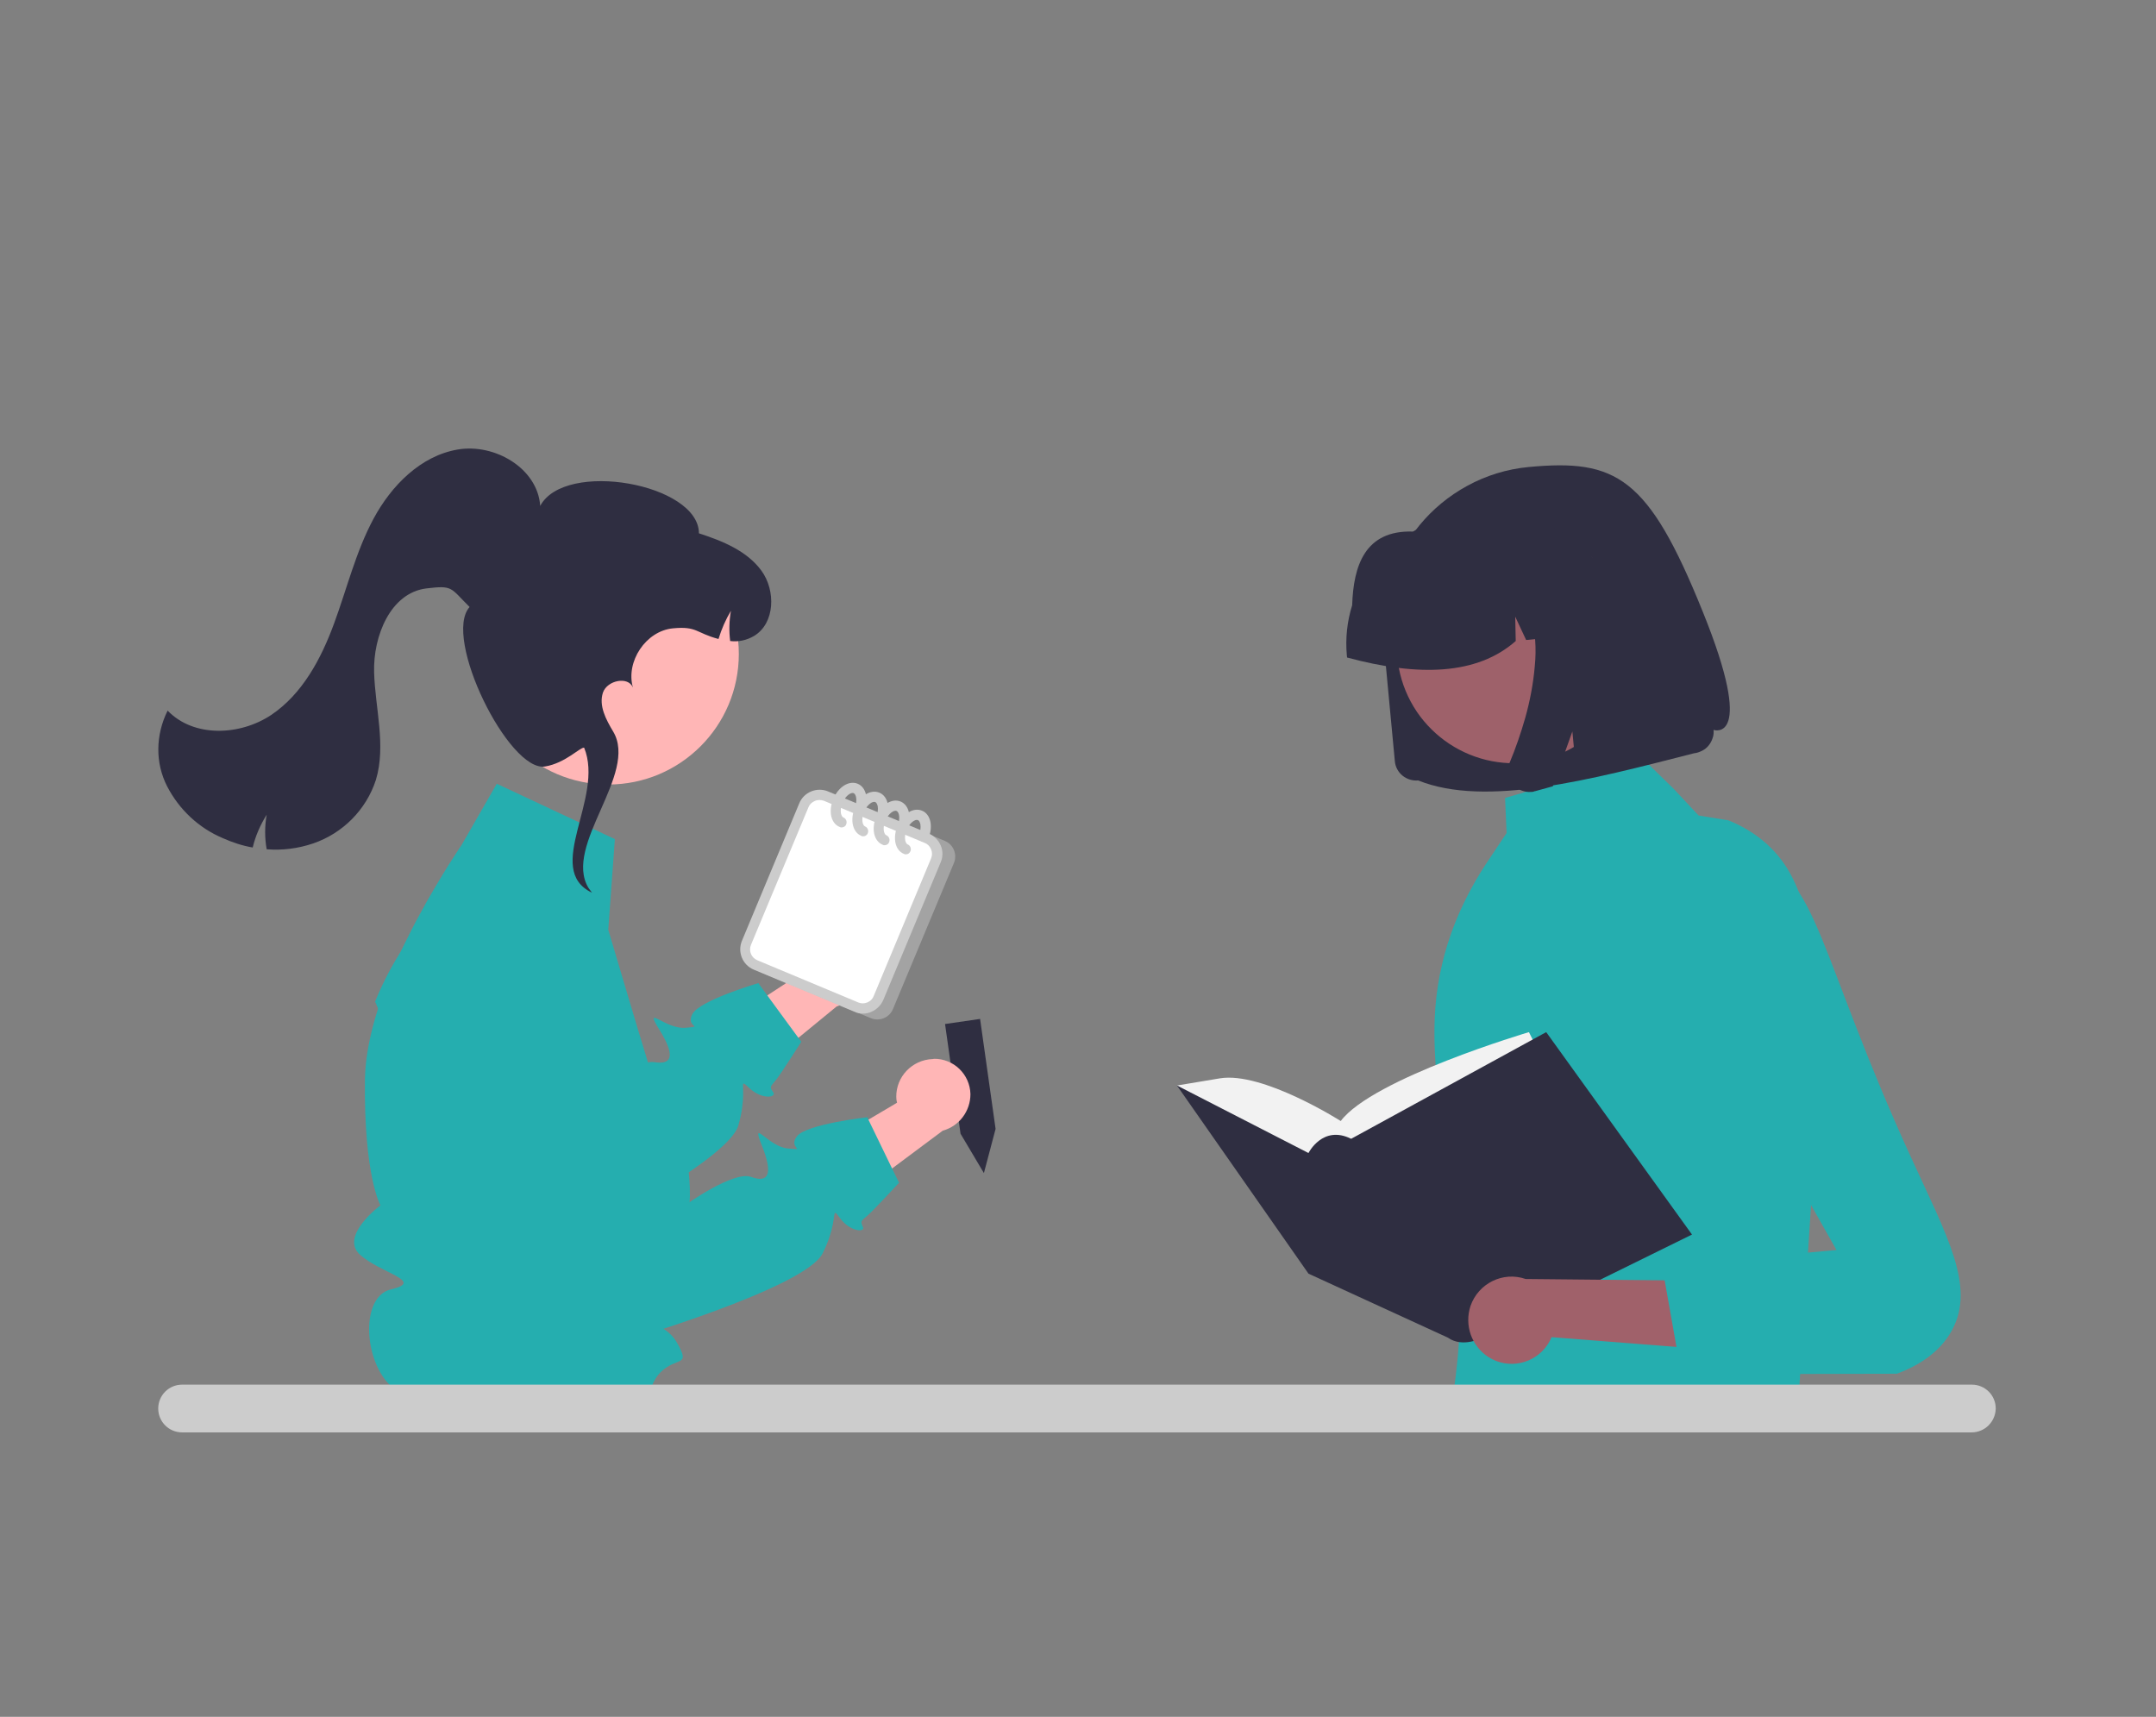 <svg version="1.1" id="レイヤー_1" xmlns="http://www.w3.org/2000/svg" x="0" y="0" viewBox="0 0 848.9 676" xml:space="preserve"><rect x="0" y="0" width="848.9" height="676" fill="#808080" stroke="none"/><style>.st0{fill:#25aeaf}.st1{fill:#2f2e41}.st5{fill:#ffb6b6}.st6{fill:#ccc}</style><path class="st0" d="M718.2 395.1c-3.3 51.2-6.6 102.3-9.9 153.5l-135.9-.9c2.1-14.8 4.1-36.9 1.2-63.6-1.3-12.1-2.1-12.1-4.3-28.8-4.2-32.5-6.9-52.8-1.5-75.6 2.2-9.5 6.8-23.4 17-39.1l8.4-12.6-.6-13.8 48.4-14.3 5.4-1.6 12.5 12.2c3.3 3.5 6.6 7.1 9.9 10.6 3.9.6 7.8 1.3 11.7 1.9 4.2 1.7 10.6 4.8 16.5 10.6 8.8 8.6 11.9 18.4 15.7 31.2 2.2 7.1 4.6 17.4 5.5 30.3z"/><path id="bfd9c2c3-21db-4bc8-8976-94586a21de42-2536" class="st1" d="M558.4 307.3c-4.7.4-8.8-3-9.2-7.6l-4.4-46.8c-.8-8.4.1-16.8 2.6-24.9 5-15.7 15.8-28.8 30.3-36.7 7.5-4.1 15.7-6.6 24.1-7.4 34.6-3.3 47.2 3.9 68.5 56.6 21.4 52.7 4.4 46.9 4.4 46.9.1 1.1 0 2.3-.4 3.3-.7 2.1-2.1 3.9-4.1 4.9-1 .5-2.1.9-3.2 1-40.7 10.4-82 21.4-108.6 10.7z"/><path id="acce586e-6e96-4eff-b112-6c9d74172e69-2537" d="M634.5 228.2c14.3 21.2 8.8 50-12.4 64.4-10.2 6.9-22.6 9.4-34.7 7.1-12-2.3-22.6-9.3-29.5-19.4-14.3-21.2-8.7-50 12.5-64.3 10.1-6.8 22.6-9.4 34.6-7.1 12 2.2 22.6 9.2 29.5 19.3z" fill="#9e616a"/><path id="af1db401-16c9-4940-bbbf-8b9ef63e1952-2538" class="st1" d="M530.3 258c-.6-6.6.1-13.3 2.1-19.7.5-15.5 5-29.6 23.9-29 5.9-3.2 12.3-5.2 18.9-5.8l9.4-.9h.3c27.3-2.5 51.5 17.5 54 44.8l.1.9-19.8 1.9-8.5-18.2.4 19-10.2 1-4.3-9.2.2 9.6c-15.2 13.4-38.2 14.1-66.4 6.5l-.1-.9z"/><path id="a1e66597-148d-4736-b39c-00184f281162-2539" class="st1" d="M593.7 302.5c-.2 1.5.1 3.1.8 4.5.3.7.8 1.4 1.3 2 .4.5 1 1 1.5 1.3 1.6 1.1 3.6 1.7 5.6 1.5h.4c.1 0 .2 0 .4-.1.1 0 .2 0 .4-.1s.2-.1.4-.1l6.9-1.9 7.7-21.6 1.8 19 31.4-8.8-7.5-80.5-53.6 5.3 1.5 1.4c4.9 4.8 8.4 10.8 10.1 17.4 1.7 6.7 2.2 13.6 1.5 20.5-.6 6.9-1.9 13.8-3.8 20.5-1.7 5.9-3.7 11.8-6.1 17.5-.4.6-.6 1.4-.7 2.2z"/><path d="M581 468l-65.7 5.6-51.8-46.2 16.8-2.8c16.8-2.8 47.6 16.8 47.6 16.8 12.6-16.8 74.1-35 74.1-35l4.2 8.4L581 468z" fill="#f2f2f2"/><path class="st1" d="M532 448.4c-11.2-5.6-16.8 5.6-16.8 5.6l-51.8-26.6 51.8 74.1 54.9 25.2c5.9 4.2 13.6 0 13.6 0l82.5-40.6-57.4-79.7-76.8 42z"/><path d="M586 534.3c7.9 5.1 18.4 2.8 23.5-5.1.5-.8 1-1.7 1.4-2.7l127.6 10-6.2-31.6-131.6-1.3c-8.9-3.1-18.6 1.7-21.7 10.6-2.5 7.6.4 15.8 7 20.1z" fill="#a0616a"/><path class="st0" d="M671 400c-11.4-22.8-11.6-44.1-1.1-54.2 5.4-5.1 13.9-7.6 21.7-6.4 23.3 3.5 24.7 37.3 60.7 116 14.3 31.3 25.6 51.1 16.3 68.3-5.1 9.5-14.5 14.5-21.7 17.2-28.3.1-56.6.1-84.9.2l-7.6-42.8c22.9-2 45.8-4.1 68.7-6.1-17.4-30.8-34.8-61.5-52.1-92.2z"/><path class="st5" d="M324.1 368.3c-8 .7-14 7.6-13.6 15.6.1.8.2 1.6.4 2.3l-43.3 28.3 6.7 27 55.1-45.2c6.4-2.1 10.6-8.2 10.2-14.9-.5-7.8-7.3-13.7-15-13.2-.2 0-.4.1-.5.1z"/><path class="st0" d="M304.4 430c1.6 2.2-4.4 3.1-9.4-1.6-1.4-1.4-2.1-1.9-2.3-1.7-.6.6 1 6-2 16.5-1.9 6.3-15.1 16-29.8 25-19.8 12.2-42.1 23.3-42.1 23.3l-5.5-6.8-57.4-71.4-8.2-18.9c2.5-6.2 5.5-12.2 9-17.9 4.8-7.9 10.2-15.4 16-22.6 3.1-3.9 6.3-7.6 9.3-11l28.3 49.4 23.7 41.4s12.4-12.7 20.3-15.1c1-.4 2.1-.5 3.2-.4 7.2 1.2 8.5-2.5 2.1-12.8s2.3-.1 10.2-.7c7.9-.7 0 0 2.8-5.4s26-12.2 26-12.2l.7 1 12.6 17.2 3.6 4.9s-7.8 12.3-9.8 14.8c-2.2 2.8-2.9 2.8-1.3 5z"/><path class="st0" d="M271.5 474.1c-.2 2.7-.6 5.5-1.2 8.2-.8 3.9-2 7.7-3.8 11.3 0 0 0 4-7.7 17.4-7.7 13.4 1.9 7.7 7.7 17.6 5.7 9.9 0 5.4-6.4 11.7-3.7 3.8-5.1 9.3-3.6 14.4 0 0-82.2.1-97.5-5.7s-18.8-38.1-5.1-41.3c13.7-3.2-4.2-6.4-12.2-13.7-8.1-7.4 8.1-19.4 8.1-19.4s-6.6-11.5-6.1-49.9c.1-3.5.4-7.1 1-10.6 1.1-6.6 2.8-13.1 5-19.4 3-8.7 6.6-17.3 10.8-25.5 2.2-4.5 4.5-8.8 6.7-12.7.3-.6.7-1.2 1-1.8 4.2-7.3 7.9-13.4 10.4-17.2 1.9-3 3.1-4.7 3.1-4.7l13.9-24.2 46.5 21.8-2.6 35.7 8 26.9 3.7 12.4 2.9 9.5 4.4 14.8s-1.2.1.2 2c6.6 8.8 10.9 19.1 12.5 30 .4 4 .6 8.2.3 12.4z"/><circle class="st5" cx="239.5" cy="257.5" r="51.4"/><path class="st1" d="M65.8 309.6c4.7 9.1 12.4 16.4 21.9 20.4 3.8 1.7 7.7 3 11.8 3.7 1.1-4.6 3-8.9 5.5-12.9-.8 4.5-.8 9.1 0 13.6 6.2.5 12.4-.3 18.3-2.3 11.7-4 20.9-13.3 24.7-25 4.1-13.6-.3-28.2-.7-42.4-.4-14.2 6.4-31.2 20.5-33 10.7-1.3 9.4-.3 17.1 7.3-10.8 12 15.5 65.1 29.7 62.8 8-1.3 13.9-7.7 15.4-7.4 8.1 19.8-16.2 47.9 3.1 57.1l-1.4-1.9c-10.1-16.7 19.8-44.9 9.7-61.6-2.8-4.7-5.7-10.1-4-15.3 1.7-4.9 10-6.5 11.8-2-2.9-10.2 5.1-22.3 15.8-23.3 9.5-.9 8.9 1.8 17.9 4.2 1.2-3.9 2.8-7.6 4.9-11.1-.7 3.9-.8 8-.3 11.9 3.3.4 6.5-.3 9.4-2 8.3-5 8.6-17.9 2.9-25.7-5.7-7.8-15.3-11.7-24.6-14.7-.1-19.6-52.8-29-62.5-10.8-1-14.8-17.9-24.7-32.5-22.2s-26.1 14.2-33.1 27.2-10.5 27.6-15.6 41.4c-5.1 13.9-12.5 27.7-24.7 35.9-12.3 8.2-30.5 9-40.8-1.7-4.8 9.7-4.9 20.6-.2 29.8z"/><path class="st6" d="M776.3 564H71.7c-5.2 0-9.4-4.2-9.4-9.4s4.2-9.4 9.4-9.4h704.7c5.2 0 9.4 4.2 9.4 9.4-.1 5.2-4.3 9.4-9.5 9.4z"/><path d="M342.9 400.9l-42.4-17.7c-3.4-1.4-5-5.3-3.6-8.7l24-57.5c1.4-3.4 5.3-5 8.7-3.6l42.4 17.7c3.4 1.4 5 5.3 3.6 8.7l-24 57.5c-1.4 3.4-5.3 5-8.7 3.6z" fill="#a3a3a3"/><path d="M337.2 396.6L297.4 380c-3.4-1.4-5-5.3-3.6-8.7l22.6-54.2c1.4-3.4 5.3-5 8.7-3.6l39.7 16.6c3.4 1.4 5 5.3 3.6 8.7L345.9 393c-1.4 3.4-5.3 5-8.7 3.6z" fill="#fff"/><path class="st6" d="M339.8 399.1c-1.1 0-2.3-.2-3.3-.7l-39.7-16.6c-4.4-1.8-6.5-6.9-4.7-11.3l22.6-54.2c1.8-4.4 6.9-6.5 11.3-4.7l39.7 16.6c2.1.9 3.8 2.6 4.7 4.7.9 2.1.9 4.5 0 6.6l-22.6 54.2c-.9 2.1-2.6 3.8-4.7 4.7-1.1.5-2.2.7-3.3.7zM322.6 315c-.6 0-1.2.1-1.8.4-1.2.5-2.1 1.4-2.5 2.5L295.7 372c-1 2.4.1 5.1 2.5 6.1l39.7 16.6c1.2.5 2.4.5 3.6 0 1.2-.5 2.1-1.4 2.5-2.5l22.6-54.2c.5-1.2.5-2.4 0-3.6-.5-1.2-1.4-2.1-2.5-2.5l-39.7-16.6c-.6-.2-1.2-.3-1.8-.3z"/><path class="st6" d="M331.4 325.8c-.3 0-.5 0-.8-.2-1.8-.7-3-2.4-3.4-4.7-.3-2 0-4.2.9-6.3 2-4.8 6.2-7.4 9.6-6 3.4 1.4 4.5 6.3 2.5 11-.4 1-1.6 1.5-2.6 1.1s-1.5-1.6-1.1-2.6c1.2-2.9.6-5.4-.4-5.8-1-.4-3.1.9-4.4 3.8-.6 1.4-.8 2.9-.6 4.1.2.9.5 1.5 1 1.7 1 .4 1.5 1.6 1.1 2.6-.2.8-1 1.3-1.8 1.3z"/><path class="st6" d="M339.9 329.3c-.3 0-.5 0-.8-.2-3.4-1.4-4.5-6.3-2.5-11 2-4.8 6.2-7.4 9.6-6 1.8.7 3 2.4 3.4 4.7.3 2 0 4.2-.9 6.3-.4 1-1.6 1.5-2.6 1.1-1-.4-1.5-1.6-1.1-2.6.6-1.4.8-2.9.6-4.1-.2-.9-.5-1.5-1-1.7-1-.4-3.1.9-4.4 3.8-1.2 2.9-.6 5.4.4 5.8 1 .4 1.5 1.6 1.1 2.6-.3.9-1.1 1.3-1.8 1.3z"/><path class="st6" d="M348.3 332.8c-.3 0-.5 0-.8-.2-3.4-1.4-4.5-6.3-2.5-11 2-4.8 6.2-7.4 9.6-6 3.4 1.4 4.5 6.3 2.5 11-.4 1-1.6 1.5-2.6 1.1-1-.4-1.5-1.6-1.1-2.6 1.2-2.9.6-5.4-.4-5.8-1-.4-3.1.9-4.4 3.8-1.2 2.9-.6 5.4.4 5.8 1 .4 1.5 1.6 1.1 2.6-.3.9-1 1.3-1.8 1.3z"/><path class="st6" d="M356.7 336.4c-.3 0-.5 0-.8-.2-1.8-.7-3-2.4-3.4-4.7-.3-2 0-4.2.9-6.3 2-4.8 6.2-7.4 9.6-6 1.8.7 3 2.4 3.4 4.7.3 2 0 4.2-.9 6.3-.4 1-1.6 1.5-2.6 1.1-1-.4-1.5-1.6-1.1-2.6.6-1.4.8-2.9.6-4.1-.2-.9-.5-1.5-1-1.7-1-.4-3.1.9-4.4 3.8-.6 1.4-.8 2.9-.6 4.1.2.9.5 1.5 1 1.7 1 .4 1.5 1.6 1.1 2.6-.3.8-1 1.3-1.8 1.3z"/><path class="st1" d="M387.4 461.9l4.6-17.4-6.1-43.3-13.8 2 6.1 43.2z"/><path class="st5" d="M367.2 417c-8 .3-14.4 6.9-14.3 14.9 0 .8.1 1.6.3 2.3l-44.5 26.3 5.4 27.3 57.1-42.6c6.5-1.8 10.9-7.7 10.9-14.4-.2-7.8-6.6-14-14.4-13.9-.2.1-.3.1-.5.1z"/><path class="st0" d="M330.8 479.7c-1.2-1.6-1.7-2.3-2-2.1-.7.4 0 6.1-4.9 15.9-6.9 13.8-79.3 34.9-79.3 34.9l-8.9-16.3-39.2-71.7L183 383c-.5-2-.7-4.1-.7-6.1 12-8.5 24.8-15.8 38.2-22 5.3 3 9.4 7.9 11.5 13.7l27 75.7 10.8 30.2s19-13.6 25.9-11.1c6.9 2.5 8.8-1 4.3-12.3-4.5-11.3 2.3.3 10.1 1.1 7.9.7 0 0 3.7-4.8s27.7-7.5 27.7-7.5l.5 1.1 9.3 19.2 2.7 5.5s-9.9 10.7-12.3 12.8c-2.4 2.2-3.1 2-2 4.5 1.3 2.3-4.8 2.2-8.9-3.3z"/></svg>